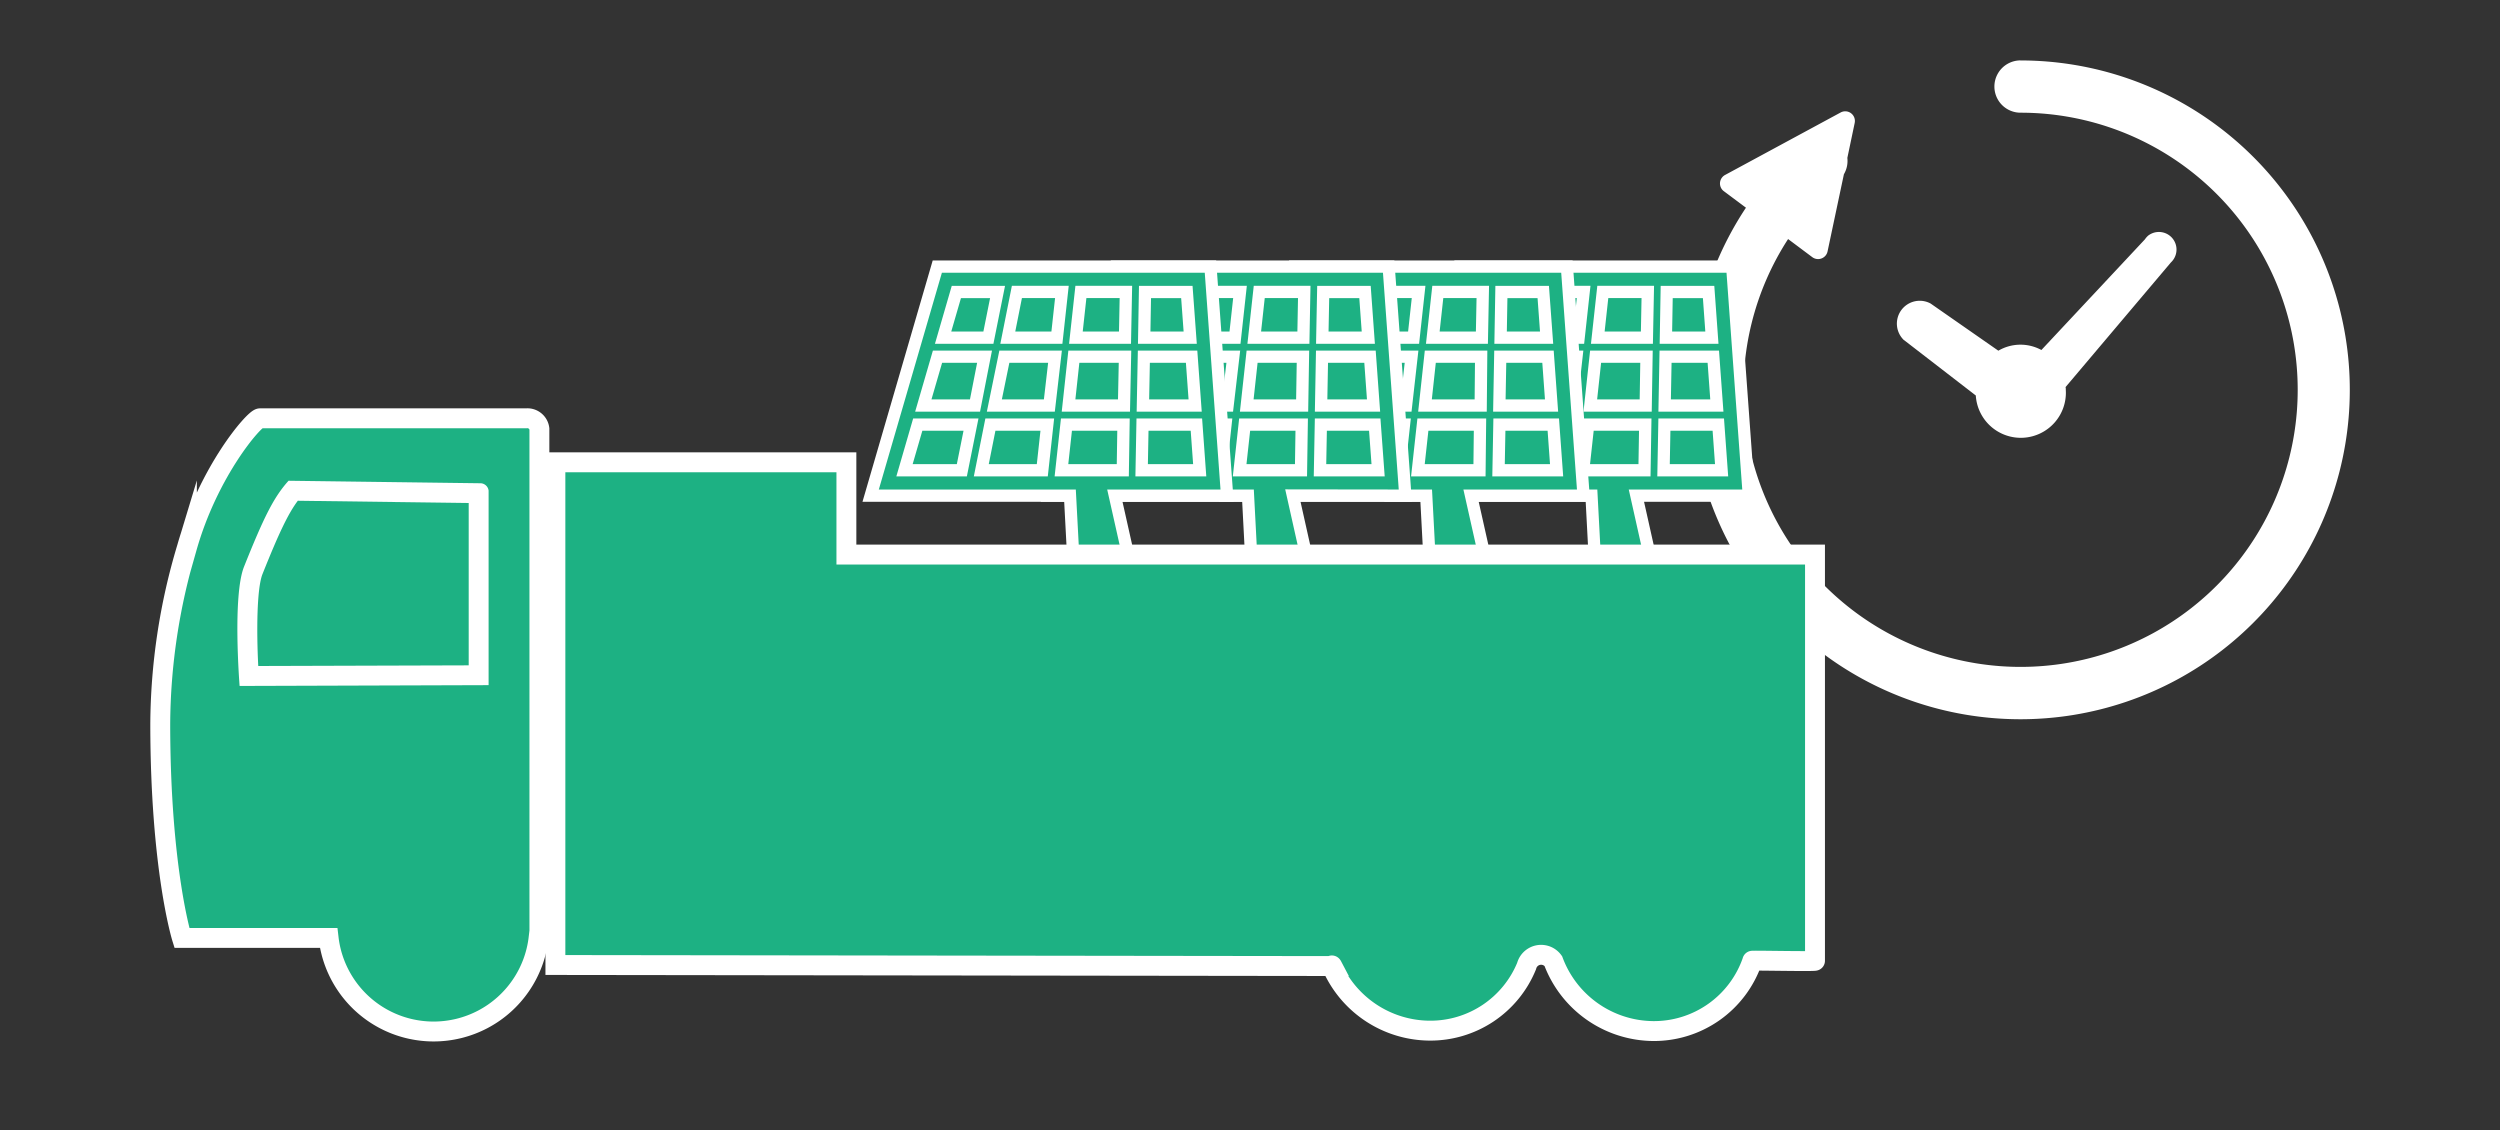 <svg xmlns="http://www.w3.org/2000/svg" viewBox="0 0 500 226"><rect x="0" y="0" width="500" height="226" fill="#333333" stroke="none"/><defs><style>.cls-1{fill:#fff;}.cls-2,.cls-3,.cls-4,.cls-5{fill:#1db183;}.cls-2,.cls-3,.cls-4{stroke:#fff;}.cls-2,.cls-4{stroke-miterlimit:10;}.cls-2{stroke-width:0.88px;}.cls-3{stroke-width:2.45px;}.cls-4{stroke-width:3.98px;}</style></defs><g id="line"><path id="パス_474" data-name="パス 474" class="cls-1" d="M380.78,68l14.38,11.1a9,9,0,0,0,18-1.11c0-.2,0-.38-.05-.57l21.07-24.93a3.52,3.52,0,0,0-4.54-5.37,3.79,3.79,0,0,0-.65.74L408.28,70a8.75,8.75,0,0,0-8.61.14l-13.54-9.43a4.57,4.57,0,0,0-5.36,7.3Z"/><path id="パス_475" data-name="パス 475" class="cls-1" d="M404.11,12.08a5.23,5.23,0,0,0,0,10.46,55.42,55.42,0,1,1-46.49,25.27l4.85,3.63a1.94,1.94,0,0,0,2.7-.4,1.89,1.89,0,0,0,.34-.75l3.27-15.44a5.27,5.27,0,0,0,.69-3.27l1.47-7a1.93,1.93,0,0,0-2.8-2.09L345,35a1.94,1.94,0,0,0-.77,2.62,1.88,1.88,0,0,0,.54.62l4.42,3.3a65.88,65.88,0,1,0,54.88-29.45Z"/><g id="グループ_267" data-name="グループ 267"><g id="太陽電池アイコン1"><path id="パス_1798" data-name="パス 1798" class="cls-2" d="M295.86,53.32,284.08,94.54h65.69l-5.51-39.22Z"/><path id="パス_478" data-name="パス 478" class="cls-3" d="M349.77,99.13l-.2-2.73-3.13-43.08H291.81L278.48,99.13H318.3l.74,14-10.76,1.69v5.08h33v-5.08l-10.87-1.69-3.13-14ZM333.34,58.4h8.38l.66,9.13h-9.2Zm-.23,12.94h9.55l.71,9.77H332.93ZM295.62,58.4h8.24L302,67.53H293Zm1.1,35.65H285.25l2.65-9.13h10.65ZM289,81.11l2.84-9.77h9.42l-2,9.77Zm23.8,12.94h-12.2l1.82-9.13h11.38Zm1.41-12.94h-11l2-9.77H315.3Zm-8.31-13.58,1.83-9.14h9l-1,9.14Zm23,26.52H316.64l1-9.13h11.41Zm.24-12.94H318.06l1.06-9.77H329.3Zm.24-13.58h-9.82l1-9.14h9Zm3.33,26.52.17-9.13h10.78l.66,9.13Z"/></g><g id="太陽電池アイコン1-2"><path id="パス_1798-2" data-name="パス 1798-2" class="cls-2" d="M262.8,53.32,251,94.54h65.69L311.2,55.32Z"/><path id="パス_478-2" data-name="パス 478-2" class="cls-3" d="M316.71,99.13l-.2-2.73-3.13-43.08H258.75L245.42,99.13h39.82l.74,14-10.76,1.69v5.08h33v-5.08l-10.87-1.69-3.14-14ZM300.28,58.4h8.37l.67,9.13h-9.2Zm-.23,12.94h9.55l.71,9.77H299.87ZM262.56,58.4h8.24L269,67.53h-9.06Zm1.1,35.65H252.19l2.65-9.13h10.65ZM256,81.11l2.84-9.77h9.41l-1.95,9.77Zm23.8,12.94h-12.2l1.82-9.13h11.38Zm1.41-12.94h-11l1.95-9.77h10.15Zm-8.31-13.58,1.82-9.14h9l-1,9.14Zm23,26.52H283.58l1-9.13H296Zm.24-12.94H285l1.06-9.77h10.17Zm.24-13.58h-9.82l1-9.14h9Zm3.33,26.52.17-9.13h10.78l.66,9.13Z"/></g><g id="太陽電池アイコン1-3"><path id="パス_1798-3" data-name="パス 1798-3" class="cls-2" d="M227.15,53.32,215.37,94.54h65.7l-5.52-39.22Z"/><path id="パス_478-3" data-name="パス 478-3" class="cls-3" d="M281.06,99.13l-.19-2.73-3.14-43.08H223.1L209.77,99.13H249.6l.73,14-10.76,1.69v5.08h33v-5.08L261.7,113.1l-3.13-14ZM264.64,58.4H273l.66,9.13h-9.2Zm-.24,12.94H274l.71,9.77H264.22ZM226.92,58.4h8.23l-1.82,9.13h-9.07ZM228,94.05H216.54l2.66-9.13h10.64ZM220.3,81.11l2.85-9.77h9.41l-2,9.77Zm23.81,12.94H231.9l1.83-9.13H245.1Zm1.41-12.94h-11l2-9.77h10.14ZM237.2,67.53,239,58.39h9l-1,9.14Zm23,26.52H247.93l1-9.13h11.41Zm.23-12.94H249.35l1.07-9.77h10.17Zm.25-13.58h-9.83l1-9.14h9ZM264,94.05l.17-9.13h10.78l.67,9.13Z"/></g><g id="太陽電池アイコン1-4"><path id="パス_1798-4" data-name="パス 1798-4" class="cls-2" d="M191.51,53.32,179.73,94.54h65.69l-5.51-39.22Z"/><path id="パス_478-4" data-name="パス 478-4" class="cls-3" d="M245.42,99.13l-.2-2.73-3.13-43.08H187.46L174.13,99.13H214l.74,14-10.76,1.69v5.08h33v-5.08l-10.87-1.69-3.14-14ZM229,58.4h8.37l.67,9.13h-9.2Zm-.23,12.94h9.55l.71,9.77H228.58ZM191.27,58.4h8.24l-1.83,9.13h-9.06Zm1.1,35.65H180.9l2.65-9.13H194.2Zm-7.71-12.94,2.84-9.77h9.41L195,81.11Zm23.8,12.94h-12.2l1.82-9.13h11.38Zm1.41-12.94h-11l2-9.77H211Zm-8.31-13.58,1.82-9.14h9l-1,9.14Zm23,26.52H212.29l1-9.13H224.7Zm.24-12.94H213.71l1.06-9.77H225ZM225,67.53h-9.82l1-9.14h9Zm3.33,26.52.17-9.13h10.78l.66,9.13Z"/></g><path id="パス_1630" data-name="パス 1630" class="cls-4" d="M111.08,92.46h58.2v18.45H363v81.24c.14.18-12.86-.09-12.53,0a20.8,20.8,0,0,1-19.92,14.06,21.52,21.52,0,0,1-19.89-14,3,3,0,0,0-5.34,1,20.79,20.79,0,0,1-19.48,12.92,21.54,21.54,0,0,1-19.37-12.63c-.08-.07-.2-.67,0-.29L111.08,193Z"/><path id="パス_1631" data-name="パス 1631" class="cls-4" d="M36.38,187.59H65.72a21.14,21.14,0,0,0,42,0h.16V85.78a2.42,2.42,0,0,0-2.63-2.12H52c-1.14,0-10.29,10.56-14.62,25.87a124.26,124.26,0,0,0-5.33,35.41C32.09,173.82,36.38,187.59,36.38,187.59Z"/><g id="パス_1632" data-name="パス 1632"><path class="cls-5" d="M49.77,135.19c-.36-5.84-.7-17.16.88-21.12,3.68-9.19,5.59-13.06,8-15.92l37.12.49v36.41Z"/><path class="cls-1" d="M59.56,100.15l34.18.45v32.47l-42.09.13c-.35-6.89-.3-15.51.85-18.39,3.27-8.18,5.09-12,7.06-14.66m-1.85-4c-2.94,3.26-4.93,7.24-8.9,17.18-2.34,5.84-.89,23.86-.89,23.86l49.8-.16V98.12a1.67,1.67,0,0,0-1.66-1.47h-.15l-38.2-.5Z"/></g></g></g></svg>